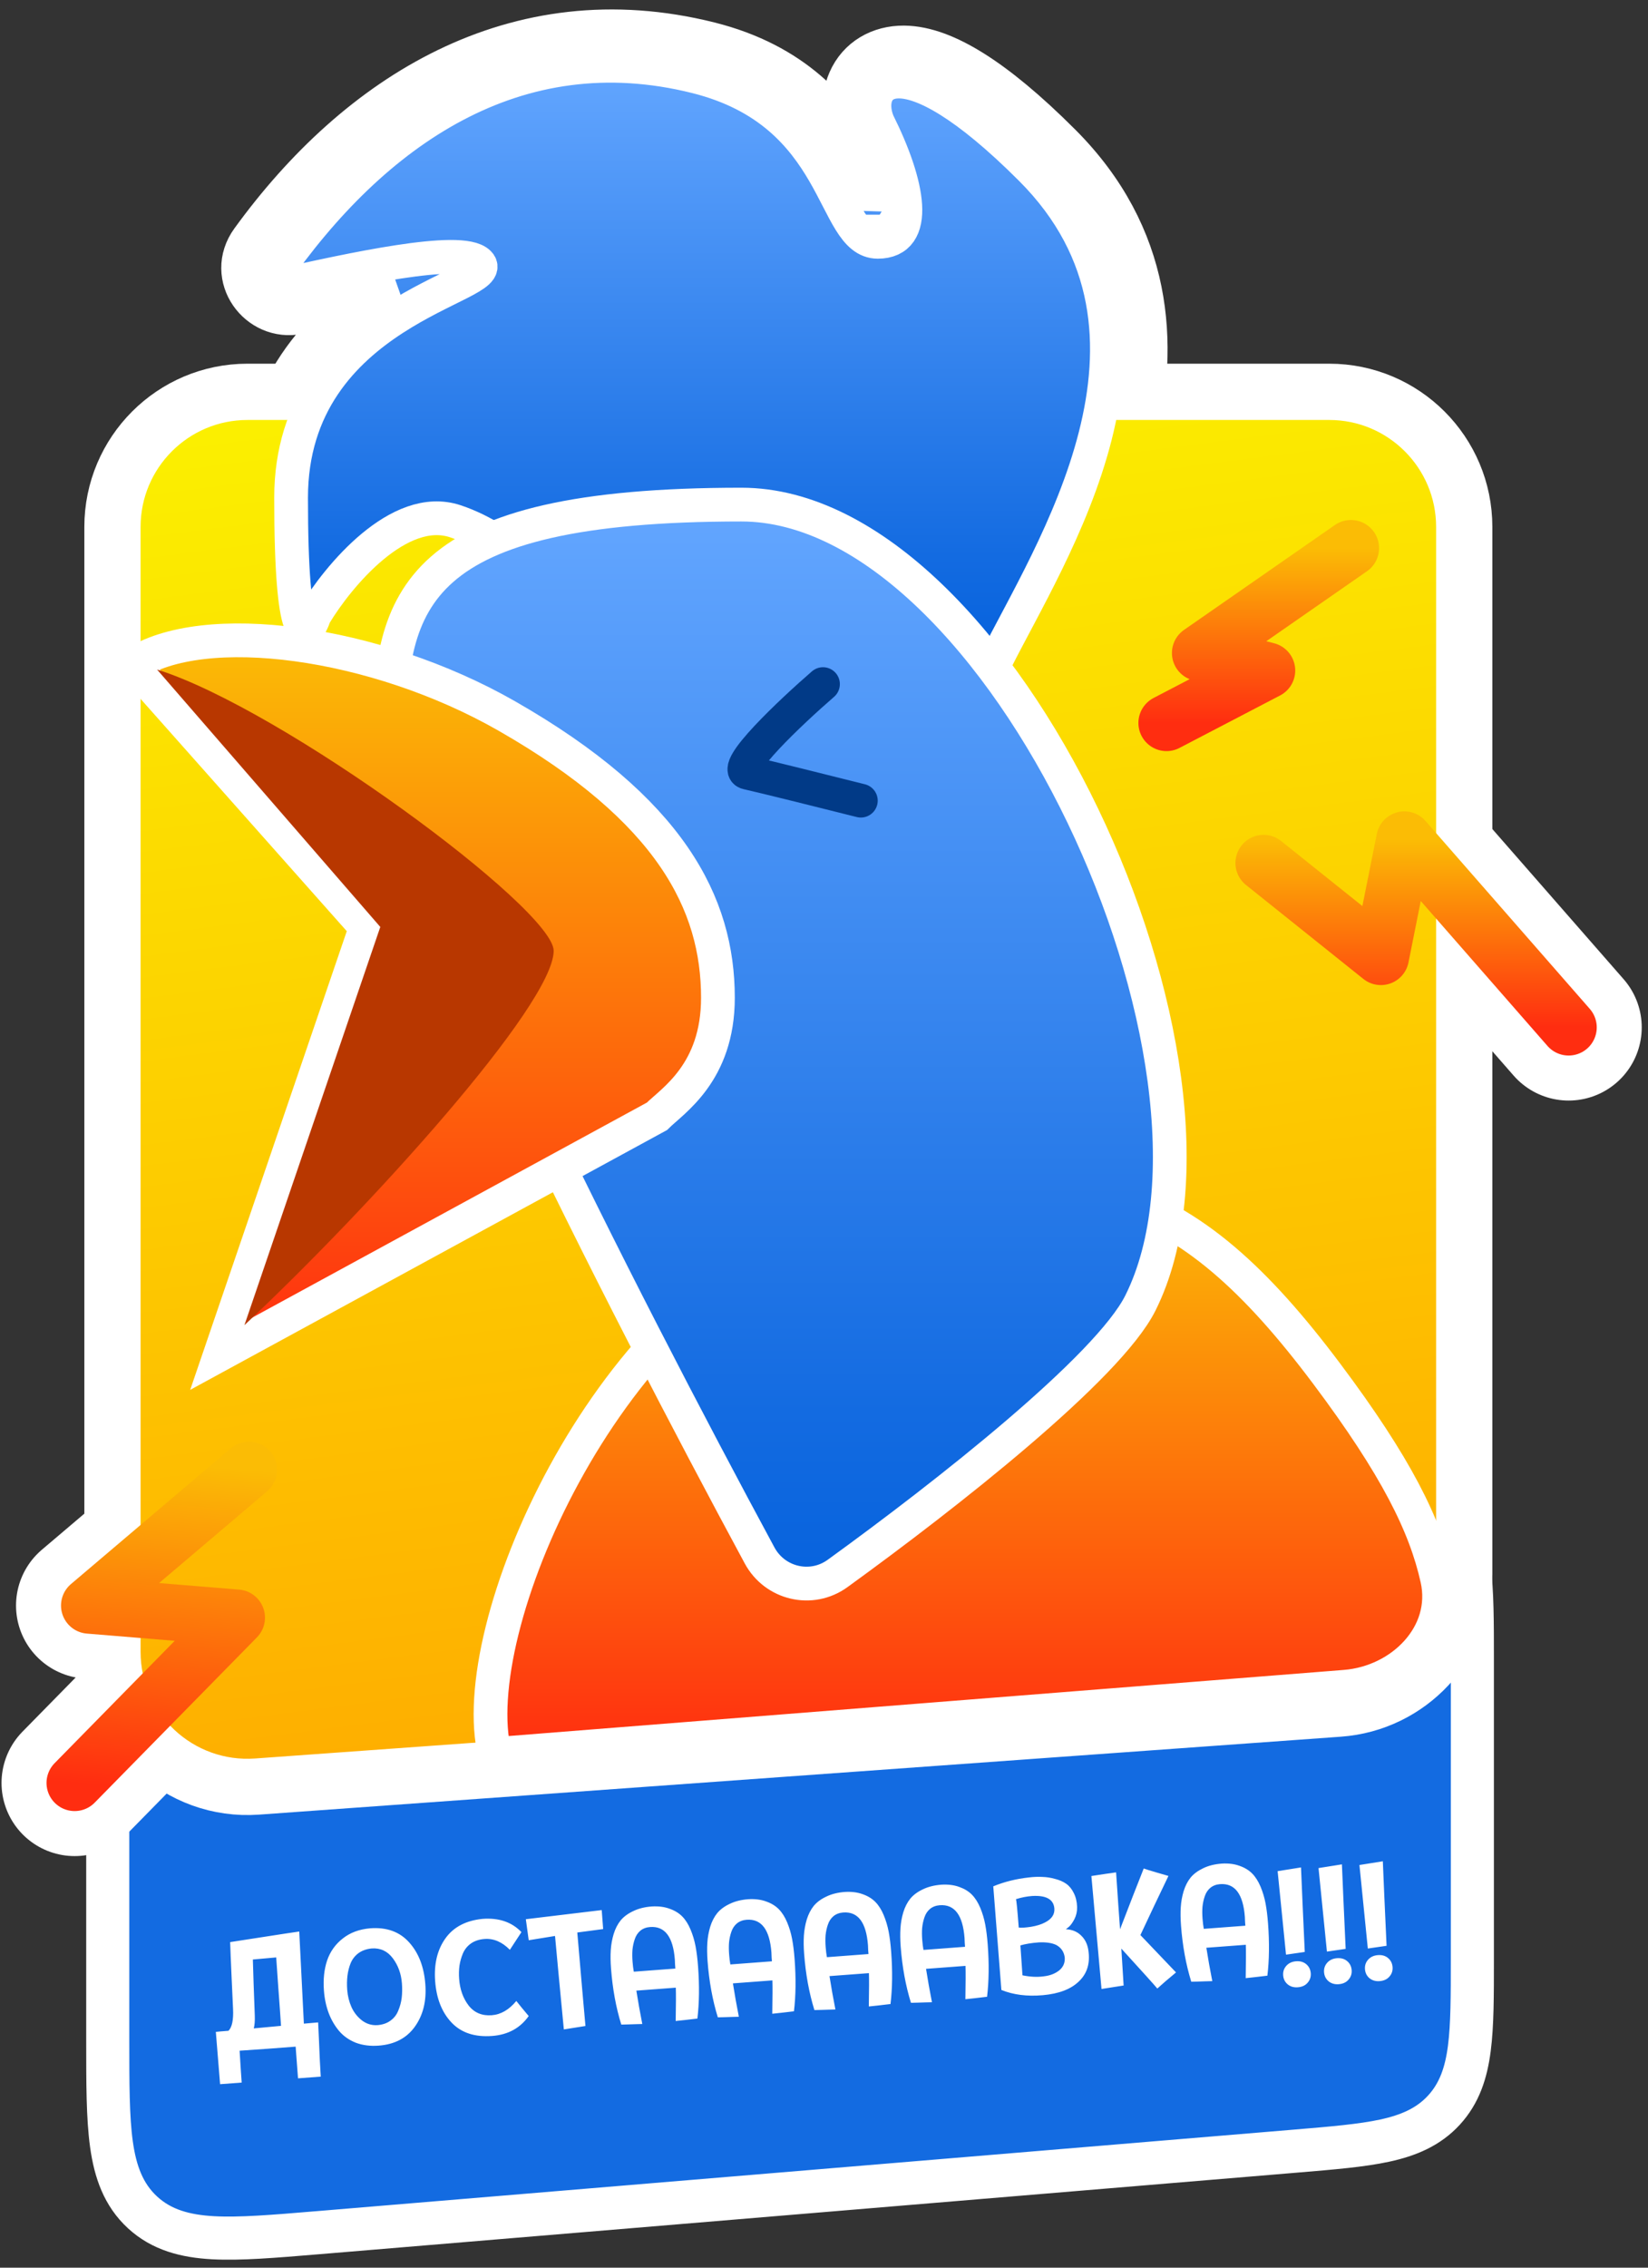 <?xml version="1.0" encoding="UTF-8"?> <svg xmlns="http://www.w3.org/2000/svg" width="104" height="143" viewBox="0 0 104 143" fill="none"><rect x="0" y="0" width="104" height="143" fill="#333333" stroke="none"/><path d="M8.874 92.187L9.819 93.165L8.874 92.187C7.736 93.287 7.248 94.694 7.02 96.369C6.8 97.984 6.8 100.044 6.8 102.603L6.8 102.704L6.8 128.598L6.8 128.702C6.8 131.38 6.8 133.532 7.032 135.211C7.273 136.95 7.789 138.404 8.995 139.514C10.201 140.623 11.694 141.017 13.447 141.113C15.139 141.205 17.283 141.026 19.952 140.803L20.056 140.795L81.694 135.656L81.788 135.648C84.076 135.457 85.924 135.303 87.374 134.99C88.881 134.665 90.138 134.135 91.12 133.068C92.103 132 92.527 130.704 92.725 129.174C92.916 127.704 92.916 125.849 92.916 123.554L92.916 123.459L92.916 104.803L92.916 104.705C92.916 102.302 92.916 100.364 92.713 98.834C92.502 97.244 92.052 95.902 91.006 94.82C89.96 93.737 88.634 93.241 87.052 92.977C85.53 92.722 83.592 92.656 81.191 92.574L81.094 92.571L19.455 90.472L19.354 90.469C16.796 90.382 14.737 90.312 13.116 90.477C11.434 90.648 10.011 91.088 8.874 92.187Z" fill="#136BE1" stroke="white" stroke-width="2.72"></path><path d="M15.71 92.688L5.625 101.246L14.947 102.01L4.71 112.432" stroke="white" stroke-width="9.227" stroke-linecap="round" stroke-linejoin="round"></path><path d="M79.739 54.421L87.144 60.345L88.625 52.94L98.991 64.788" stroke="white" stroke-width="9.227" stroke-linecap="round" stroke-linejoin="round"></path><path d="M54.027 8.377L54.054 8.446L54.087 8.512C55.044 10.425 55.575 12.053 55.637 13.082C55.643 13.182 55.644 13.267 55.642 13.337C55.586 13.263 55.517 13.163 55.434 13.03C55.231 12.704 55.021 12.3 54.748 11.769L54.722 11.719C54.465 11.22 54.166 10.638 53.815 10.034C52.312 7.447 49.847 4.436 44.648 3.136C32.624 0.13 22.836 6.341 16.227 15.448C14.842 17.357 16.623 19.745 18.739 19.309C20.619 18.921 22.802 18.517 24.774 18.251C24.573 18.373 24.369 18.5 24.166 18.631C20.741 20.848 16.877 24.66 16.877 31.413C16.877 33.768 16.937 35.539 17.039 36.851C17.138 38.122 17.284 39.088 17.511 39.754C17.611 40.046 17.814 40.558 18.261 40.947C18.519 41.172 18.899 41.388 19.387 41.432C19.872 41.476 20.279 41.333 20.563 41.166C21.056 40.878 21.325 40.443 21.44 40.243C21.565 40.025 21.665 39.795 21.743 39.584C22.435 38.465 23.616 36.931 24.966 35.822C26.423 34.624 27.599 34.292 28.456 34.578C31.291 35.522 33.754 38.132 34.792 39.58L36.234 38.547L34.792 39.58C35.191 40.137 35.819 40.536 36.555 40.618L36.751 38.854L36.555 40.618L62.391 43.489C63.412 43.602 64.405 43.079 64.879 42.151C65.167 41.59 65.495 40.972 65.849 40.306C67.624 36.968 70.044 32.414 71.207 27.593C72.631 21.688 72.248 15.073 66.6 9.426C64.47 7.295 62.662 5.821 61.139 4.868C59.649 3.935 58.274 3.4 57.044 3.389C55.675 3.378 54.51 4.044 53.977 5.263C53.515 6.318 53.666 7.476 54.027 8.377ZM55.83 13.539C55.83 13.54 55.822 13.537 55.806 13.524C55.822 13.531 55.829 13.538 55.83 13.539ZM20.888 38.654C20.888 38.655 20.884 38.646 20.876 38.625C20.885 38.643 20.889 38.653 20.888 38.654Z" fill="url(#paint0_linear_477_1066)" stroke="white" stroke-width="3.549" stroke-linecap="round"></path><path d="M7.097 33.231C7.097 28.524 10.912 24.709 15.618 24.709L83.882 24.709C88.588 24.709 92.403 28.524 92.403 33.231V99.247C92.403 103.716 88.951 107.426 84.494 107.747L16.23 112.661C11.296 113.016 7.097 109.109 7.097 104.161L7.097 33.231Z" fill="url(#paint1_linear_477_1066)" stroke="white" stroke-width="3.549"></path><path d="M51.23 77.729C38.198 82.468 29.254 102.714 31.228 110.612L84.893 106.367C88.463 106.084 91.474 103.055 90.694 99.56C89.942 96.188 88.118 92.486 83.725 86.629C74.839 74.782 67.521 71.805 51.23 77.729Z" fill="url(#paint2_linear_477_1066)" stroke="white" stroke-width="2.129" stroke-linecap="round"></path><path d="M65.065 10.658C75.431 21.025 66.253 34.847 62.798 41.758L36.141 38.796C35.154 37.315 32.291 34.057 28.736 32.872C25.182 31.687 21.332 36.328 19.851 38.796C19.357 40.277 18.37 40.869 18.37 31.391C18.37 19.544 31.698 18.063 30.217 16.582C29.106 15.47 22.075 17.021 17.542 18.033C17.229 18.102 16.994 17.757 17.176 17.494C23.546 8.298 32.575 1.995 43.937 4.835C53.125 7.132 52.431 15.248 55.393 15.248C58.042 15.248 57.368 11.646 55.393 7.696C54.406 5.228 56.772 2.365 65.065 10.658Z" fill="url(#paint3_linear_477_1066)" stroke="white" stroke-width="2.129" stroke-linecap="round"></path><path d="M24.575 46.63C24.575 37.744 26.056 31.82 46.789 31.82C63.243 31.82 79.384 67.334 71.965 82.172C69.932 86.238 59.756 94.231 52.855 99.224C51.205 100.418 48.901 99.876 47.934 98.084C39.157 81.84 24.575 53.255 24.575 46.63Z" fill="url(#paint4_linear_477_1066)" stroke="white" stroke-width="2.129" stroke-linecap="round"></path><path d="M51.936 43.14C49.901 44.904 46.096 48.491 47.158 48.726C48.22 48.962 52.378 50 54.325 50.49" stroke="#013A87" stroke-width="2.129" stroke-linecap="round"></path><path d="M31.978 45.148C23.685 40.41 12.823 38.953 8.38 41.915L23.092 58.477L13.893 85.404L41.456 70.397C42.443 69.41 45.306 67.659 45.306 62.919C45.306 56.996 42.344 51.072 31.978 45.148Z" fill="url(#paint5_linear_477_1066)" stroke="white" stroke-width="2.129" stroke-linecap="round"></path><path d="M34.94 59.958C34.94 57.308 17.809 44.689 9.911 42.221L23.999 58.453L15.424 83.566C23.322 76.162 34.94 63.353 34.94 59.958Z" fill="#B83700"></path><path d="M15.71 92.688L5.625 101.246L14.947 102.01L4.71 112.432" stroke="url(#paint6_linear_477_1066)" stroke-width="3.549" stroke-linecap="round" stroke-linejoin="round"></path><path d="M73.615 45.59L79.963 42.282L75.731 41.18L85.253 34.565" stroke="url(#paint7_linear_477_1066)" stroke-width="3.549" stroke-linecap="round" stroke-linejoin="round"></path><path d="M79.739 54.421L87.144 60.345L88.625 52.94L98.991 64.788" stroke="url(#paint8_linear_477_1066)" stroke-width="3.549" stroke-linecap="round" stroke-linejoin="round"></path><path d="M19.176 127.612C19.579 127.581 19.88 127.555 20.077 127.534C20.089 127.787 20.106 128.146 20.127 128.612C20.149 129.077 20.167 129.498 20.181 129.875C20.203 130.258 20.223 130.617 20.241 130.953L18.807 131.06L18.657 129.062C18.261 129.092 17.673 129.136 16.895 129.195C16.115 129.247 15.524 129.288 15.121 129.318C15.174 130.207 15.218 130.877 15.252 131.328L13.889 131.43L13.621 128.132C13.798 128.112 14.064 128.089 14.419 128.062C14.643 127.839 14.739 127.382 14.707 126.691C14.686 126.218 14.653 125.513 14.61 124.575C14.567 123.637 14.539 122.936 14.524 122.47C14.993 122.4 15.73 122.286 16.734 122.128C17.746 121.97 18.462 121.861 18.884 121.802C18.919 122.452 18.968 123.423 19.031 124.717C19.094 126.011 19.142 126.975 19.176 127.612ZM17.43 123.436C17.157 123.457 16.666 123.5 15.957 123.567C15.981 124.438 16.021 125.62 16.079 127.113C16.09 127.442 16.069 127.708 16.015 127.911L17.734 127.751C17.698 127.177 17.642 126.388 17.566 125.384C17.497 124.372 17.452 123.723 17.43 123.436ZM23.361 121.599C24.4 121.521 25.219 121.817 25.819 122.486C26.418 123.149 26.759 124.03 26.841 125.129C26.921 126.188 26.7 127.081 26.177 127.807C25.661 128.526 24.901 128.923 23.897 128.998C23.371 129.038 22.892 128.978 22.461 128.818C22.037 128.65 21.685 128.405 21.407 128.083C21.128 127.754 20.907 127.375 20.744 126.948C20.581 126.514 20.48 126.04 20.442 125.528C20.389 124.824 20.455 124.194 20.64 123.638C20.831 123.074 21.16 122.61 21.627 122.245C22.094 121.873 22.672 121.658 23.361 121.599ZM23.81 127.707C24.138 127.682 24.413 127.589 24.634 127.428C24.862 127.267 25.029 127.055 25.132 126.793C25.243 126.531 25.316 126.261 25.35 125.983C25.383 125.699 25.388 125.397 25.364 125.076C25.318 124.468 25.127 123.939 24.791 123.491C24.456 123.042 24.014 122.835 23.467 122.869C23.14 122.9 22.862 122.997 22.634 123.158C22.412 123.319 22.246 123.527 22.134 123.783C22.03 124.038 21.961 124.308 21.927 124.592C21.893 124.869 21.888 125.169 21.912 125.49C21.941 125.865 22.029 126.223 22.178 126.562C22.327 126.894 22.544 127.173 22.829 127.399C23.12 127.624 23.448 127.727 23.81 127.707ZM33.365 127.133C32.825 127.895 32.056 128.313 31.059 128.388C29.966 128.47 29.114 128.191 28.502 127.55C27.891 126.909 27.544 126.038 27.461 124.939C27.38 123.859 27.594 122.961 28.104 122.242C28.613 121.524 29.396 121.111 30.453 121.004C31.484 120.927 32.302 121.206 32.906 121.84C32.869 121.898 32.626 122.27 32.176 122.956C31.685 122.457 31.152 122.23 30.579 122.273C30.244 122.298 29.959 122.391 29.724 122.553C29.496 122.715 29.326 122.923 29.215 123.179C29.11 123.427 29.036 123.687 28.995 123.958C28.96 124.222 28.953 124.5 28.975 124.794C29.025 125.456 29.225 126.015 29.575 126.47C29.932 126.924 30.418 127.127 31.033 127.081C31.607 127.038 32.123 126.738 32.583 126.182C32.636 126.246 32.753 126.392 32.935 126.619C33.123 126.838 33.267 127.01 33.365 127.133ZM36.431 121.864C36.655 124.485 36.827 126.45 36.946 127.76L35.582 127.976C35.33 125.357 35.145 123.393 35.026 122.083L33.366 122.352C33.349 122.209 33.319 121.991 33.276 121.699C33.233 121.4 33.202 121.176 33.184 121.026L37.973 120.45L38.063 121.648L36.431 121.864ZM39.207 127.672C38.871 126.585 38.655 125.402 38.559 124.125C38.527 123.702 38.522 123.317 38.544 122.972C38.566 122.627 38.627 122.289 38.726 121.959C38.831 121.621 38.978 121.336 39.166 121.102C39.362 120.867 39.625 120.672 39.957 120.517C40.288 120.355 40.679 120.256 41.13 120.223C41.554 120.198 41.928 120.245 42.254 120.365C42.578 120.478 42.844 120.64 43.053 120.851C43.261 121.062 43.436 121.337 43.578 121.677C43.721 122.016 43.826 122.369 43.895 122.735C43.964 123.101 44.016 123.523 44.052 124.001C44.143 125.21 44.129 126.306 44.011 127.291C43.418 127.363 42.962 127.414 42.641 127.445C42.66 126.407 42.662 125.706 42.648 125.343L40.158 125.53C40.264 126.202 40.389 126.904 40.533 127.635C40.437 127.635 40.296 127.639 40.111 127.646C39.933 127.652 39.769 127.658 39.618 127.662C39.474 127.666 39.337 127.67 39.207 127.672ZM42.62 124.139C42.616 124.092 42.61 124.006 42.6 123.883C42.598 123.76 42.594 123.66 42.588 123.585C42.48 122.137 41.957 121.448 41.021 121.519C40.782 121.537 40.579 121.614 40.41 121.75C40.249 121.886 40.132 122.063 40.059 122.281C39.985 122.493 39.937 122.716 39.913 122.952C39.896 123.18 39.897 123.427 39.917 123.693C39.936 123.939 39.962 124.154 39.997 124.336L42.62 124.139ZM45.3 127.214C44.964 126.127 44.748 124.944 44.652 123.667C44.621 123.244 44.616 122.859 44.638 122.514C44.66 122.169 44.721 121.831 44.819 121.501C44.924 121.164 45.071 120.878 45.26 120.644C45.455 120.409 45.719 120.214 46.05 120.059C46.382 119.897 46.773 119.798 47.224 119.765C47.648 119.74 48.022 119.787 48.347 119.907C48.672 120.02 48.938 120.182 49.146 120.393C49.354 120.604 49.529 120.879 49.672 121.219C49.814 121.558 49.92 121.911 49.988 122.277C50.057 122.643 50.109 123.065 50.145 123.543C50.236 124.752 50.222 125.848 50.104 126.833C49.512 126.905 49.055 126.956 48.735 126.987C48.753 125.949 48.755 125.248 48.742 124.885L46.252 125.072C46.358 125.744 46.482 126.446 46.627 127.177C46.53 127.177 46.39 127.181 46.205 127.188C46.027 127.194 45.862 127.2 45.712 127.204C45.568 127.208 45.431 127.212 45.3 127.214ZM48.713 123.681C48.709 123.634 48.703 123.548 48.694 123.425C48.691 123.302 48.687 123.202 48.682 123.127C48.573 121.679 48.051 120.99 47.115 121.061C46.876 121.079 46.672 121.156 46.504 121.292C46.342 121.428 46.225 121.605 46.152 121.823C46.079 122.035 46.03 122.258 46.007 122.494C45.989 122.722 45.991 122.969 46.011 123.235C46.029 123.481 46.056 123.696 46.09 123.879L48.713 123.681ZM51.394 126.756C51.058 125.669 50.842 124.486 50.746 123.209C50.714 122.786 50.709 122.401 50.731 122.056C50.754 121.711 50.814 121.373 50.913 121.043C51.018 120.706 51.165 120.42 51.353 120.186C51.548 119.951 51.812 119.756 52.144 119.601C52.475 119.439 52.866 119.34 53.317 119.307C53.741 119.282 54.115 119.329 54.441 119.449C54.765 119.562 55.031 119.724 55.239 119.935C55.448 120.146 55.623 120.421 55.765 120.761C55.907 121.101 56.013 121.453 56.082 121.819C56.151 122.185 56.203 122.607 56.239 123.085C56.33 124.294 56.316 125.391 56.197 126.375C55.605 126.447 55.149 126.498 54.828 126.529C54.846 125.491 54.849 124.79 54.835 124.427L52.346 124.614C52.451 125.286 52.576 125.988 52.72 126.719C52.624 126.719 52.483 126.723 52.298 126.73C52.12 126.736 51.956 126.742 51.805 126.746C51.661 126.75 51.524 126.754 51.394 126.756ZM54.807 123.223C54.803 123.176 54.797 123.09 54.787 122.967C54.785 122.844 54.781 122.744 54.775 122.669C54.666 121.221 54.144 120.532 53.208 120.603C52.969 120.621 52.766 120.698 52.597 120.834C52.436 120.97 52.319 121.147 52.246 121.365C52.172 121.577 52.124 121.8 52.1 122.036C52.083 122.264 52.084 122.511 52.104 122.777C52.123 123.023 52.149 123.238 52.184 123.421L54.807 123.223ZM57.487 126.299C57.151 125.211 56.935 124.029 56.839 122.751C56.807 122.328 56.803 121.943 56.825 121.598C56.847 121.253 56.907 120.915 57.006 120.585C57.111 120.248 57.258 119.962 57.447 119.728C57.642 119.493 57.906 119.298 58.237 119.143C58.569 118.981 58.96 118.882 59.41 118.849C59.834 118.824 60.209 118.871 60.534 118.991C60.858 119.104 61.125 119.266 61.333 119.477C61.541 119.688 61.716 119.963 61.859 120.303C62.001 120.643 62.106 120.995 62.175 121.361C62.244 121.727 62.296 122.149 62.332 122.627C62.423 123.836 62.409 124.933 62.291 125.917C61.699 125.989 61.242 126.04 60.922 126.071C60.94 125.033 60.942 124.332 60.929 123.969L58.439 124.156C58.544 124.828 58.669 125.53 58.813 126.261C58.717 126.261 58.577 126.265 58.392 126.272C58.214 126.278 58.049 126.284 57.899 126.288C57.755 126.292 57.617 126.296 57.487 126.299ZM60.9 122.765C60.897 122.718 60.89 122.632 60.881 122.509C60.878 122.386 60.874 122.286 60.869 122.211C60.76 120.763 60.238 120.074 59.302 120.145C59.063 120.163 58.859 120.24 58.691 120.376C58.529 120.512 58.412 120.689 58.339 120.907C58.266 121.119 58.217 121.342 58.194 121.578C58.176 121.806 58.178 122.053 58.198 122.319C58.216 122.565 58.243 122.78 58.277 122.963L60.9 122.765ZM62.682 118.953C63.375 118.667 64.127 118.48 64.937 118.392C65.23 118.356 65.511 118.345 65.78 118.36C66.048 118.367 66.316 118.409 66.583 118.485C66.856 118.553 67.09 118.656 67.286 118.792C67.481 118.929 67.64 119.123 67.762 119.375C67.891 119.626 67.961 119.92 67.973 120.256C67.98 120.53 67.923 120.785 67.804 121.02C67.683 121.249 67.565 121.413 67.449 121.511L67.264 121.659C67.657 121.677 67.976 121.808 68.221 122.05C68.472 122.286 68.626 122.597 68.683 122.984C68.806 123.799 68.608 124.453 68.088 124.945C67.589 125.436 66.828 125.727 65.805 125.818C64.822 125.905 63.952 125.795 63.194 125.488L62.682 118.953ZM64.113 119.763C64.145 119.829 64.204 120.425 64.289 121.552C64.448 121.575 64.708 121.559 65.068 121.504C65.428 121.443 65.72 121.352 65.944 121.232C66.374 121.014 66.572 120.715 66.536 120.333C66.48 119.767 66.01 119.51 65.128 119.563C64.794 119.588 64.455 119.654 64.113 119.763ZM64.525 124.564C65.014 124.665 65.462 124.686 65.87 124.628C66.258 124.585 66.582 124.461 66.841 124.256C67.1 124.044 67.217 123.771 67.192 123.436C67.145 123.083 66.967 122.821 66.659 122.652C66.388 122.521 66.02 122.466 65.554 122.488C65.097 122.522 64.71 122.586 64.394 122.678L64.525 124.564ZM70.683 121.659C71.297 120.061 71.796 118.783 72.177 117.827C72.297 117.873 72.582 117.962 73.032 118.093C73.488 118.223 73.723 118.291 73.737 118.297C73.542 118.71 73.245 119.33 72.847 120.157C72.456 120.983 72.162 121.606 71.967 122.026L74.215 124.382C73.704 124.805 73.311 125.144 73.035 125.398C72.853 125.178 72.096 124.338 70.764 122.879L70.908 125.207C70.284 125.309 69.819 125.382 69.513 125.426C69.44 124.634 69.333 123.447 69.194 121.864C69.054 120.281 68.948 119.093 68.874 118.302C69.567 118.195 70.087 118.118 70.433 118.072C70.539 119.657 70.622 120.853 70.683 121.659ZM75.177 124.969C74.841 123.881 74.625 122.699 74.529 121.422C74.498 120.998 74.493 120.614 74.515 120.269C74.537 119.924 74.597 119.586 74.696 119.256C74.802 118.918 74.948 118.632 75.137 118.398C75.332 118.164 75.596 117.969 75.927 117.813C76.259 117.651 76.65 117.553 77.101 117.519C77.525 117.494 77.899 117.541 78.224 117.661C78.549 117.774 78.815 117.936 79.023 118.147C79.231 118.358 79.406 118.634 79.549 118.973C79.691 119.313 79.797 119.666 79.865 120.031C79.934 120.397 79.986 120.819 80.022 121.297C80.113 122.506 80.099 123.603 79.981 124.587C79.389 124.659 78.933 124.711 78.612 124.742C78.63 123.703 78.632 123.002 78.619 122.639L76.129 122.826C76.234 123.498 76.359 124.2 76.504 124.931C76.407 124.931 76.267 124.935 76.082 124.942C75.904 124.949 75.74 124.954 75.589 124.959C75.445 124.963 75.308 124.966 75.177 124.969ZM78.59 121.436C78.587 121.388 78.58 121.303 78.571 121.18C78.569 121.056 78.564 120.957 78.559 120.882C78.45 119.434 77.928 118.745 76.992 118.815C76.753 118.833 76.549 118.91 76.381 119.047C76.219 119.182 76.102 119.359 76.029 119.578C75.956 119.789 75.907 120.013 75.884 120.248C75.867 120.476 75.868 120.723 75.888 120.99C75.906 121.236 75.933 121.45 75.967 121.633L78.59 121.436ZM81.156 123.262L80.627 117.996L82.103 117.761C82.151 118.946 82.229 120.723 82.339 123.091L81.156 123.262ZM81.178 123.962C81.33 123.792 81.536 123.698 81.796 123.678C82.055 123.659 82.269 123.722 82.438 123.867C82.607 124.012 82.7 124.201 82.718 124.433C82.735 124.665 82.668 124.866 82.516 125.036C82.371 125.205 82.165 125.299 81.898 125.319C81.645 125.338 81.431 125.275 81.255 125.13C81.087 124.985 80.993 124.796 80.976 124.564C80.959 124.332 81.026 124.131 81.178 123.962ZM83.738 123.068L83.208 117.802L84.684 117.567C84.732 118.752 84.811 120.529 84.92 122.897L83.738 123.068ZM83.759 123.767C83.912 123.598 84.117 123.504 84.377 123.484C84.636 123.465 84.851 123.527 85.02 123.673C85.189 123.818 85.282 124.007 85.299 124.239C85.317 124.471 85.249 124.672 85.097 124.842C84.952 125.01 84.746 125.105 84.48 125.125C84.227 125.144 84.013 125.081 83.837 124.936C83.668 124.791 83.575 124.602 83.557 124.37C83.54 124.138 83.607 123.937 83.759 123.767ZM86.319 122.874L85.79 117.608L87.266 117.373C87.314 118.558 87.392 120.335 87.502 122.703L86.319 122.874ZM86.341 123.573C86.493 123.404 86.699 123.31 86.958 123.29C87.218 123.271 87.432 123.333 87.601 123.479C87.77 123.624 87.863 123.813 87.881 124.045C87.898 124.277 87.831 124.478 87.679 124.648C87.533 124.816 87.328 124.911 87.061 124.931C86.808 124.95 86.594 124.887 86.418 124.742C86.249 124.597 86.156 124.408 86.139 124.176C86.121 123.944 86.189 123.743 86.341 123.573Z" fill="white"></path><defs><linearGradient id="paint0_linear_477_1066" x1="43.395" y1="4.148" x2="43.395" y2="41.78" gradientUnits="userSpaceOnUse"><stop stop-color="#63A6FF"></stop><stop offset="0.823" stop-color="#136BE1"></stop><stop offset="0.984" stop-color="#0662DD"></stop></linearGradient><linearGradient id="paint1_linear_477_1066" x1="34.142" y1="3.616" x2="49.13" y2="120.546" gradientUnits="userSpaceOnUse"><stop stop-color="#FAFF00"></stop><stop offset="1" stop-color="#FFA500"></stop></linearGradient><linearGradient id="paint2_linear_477_1066" x1="61.085" y1="74.771" x2="61.085" y2="110.612" gradientUnits="userSpaceOnUse"><stop stop-color="#FBBC05"></stop><stop offset="1" stop-color="#FF2D10"></stop></linearGradient><linearGradient id="paint3_linear_477_1066" x1="43.267" y1="4.148" x2="43.267" y2="41.758" gradientUnits="userSpaceOnUse"><stop stop-color="#63A6FF"></stop><stop offset="0.823" stop-color="#136BE1"></stop><stop offset="0.984" stop-color="#0662DD"></stop></linearGradient><linearGradient id="paint4_linear_477_1066" x1="49.198" y1="31.82" x2="49.198" y2="101.424" gradientUnits="userSpaceOnUse"><stop stop-color="#63A6FF"></stop><stop offset="0.823" stop-color="#136BE1"></stop><stop offset="0.984" stop-color="#0662DD"></stop></linearGradient><linearGradient id="paint5_linear_477_1066" x1="26.843" y1="40.38" x2="26.843" y2="85.404" gradientUnits="userSpaceOnUse"><stop stop-color="#FBBC05"></stop><stop offset="1" stop-color="#FF2D10"></stop></linearGradient><linearGradient id="paint6_linear_477_1066" x1="11.05" y1="92.306" x2="9.37" y2="112.814" gradientUnits="userSpaceOnUse"><stop stop-color="#FBBC05"></stop><stop offset="1" stop-color="#FF2D10"></stop></linearGradient><linearGradient id="paint7_linear_477_1066" x1="79.434" y1="34.565" x2="79.434" y2="45.59" gradientUnits="userSpaceOnUse"><stop stop-color="#FBBC05"></stop><stop offset="1" stop-color="#FF2D10"></stop></linearGradient><linearGradient id="paint8_linear_477_1066" x1="89.365" y1="52.94" x2="89.365" y2="64.788" gradientUnits="userSpaceOnUse"><stop stop-color="#FBBC05"></stop><stop offset="1" stop-color="#FF2D10"></stop></linearGradient></defs></svg> 